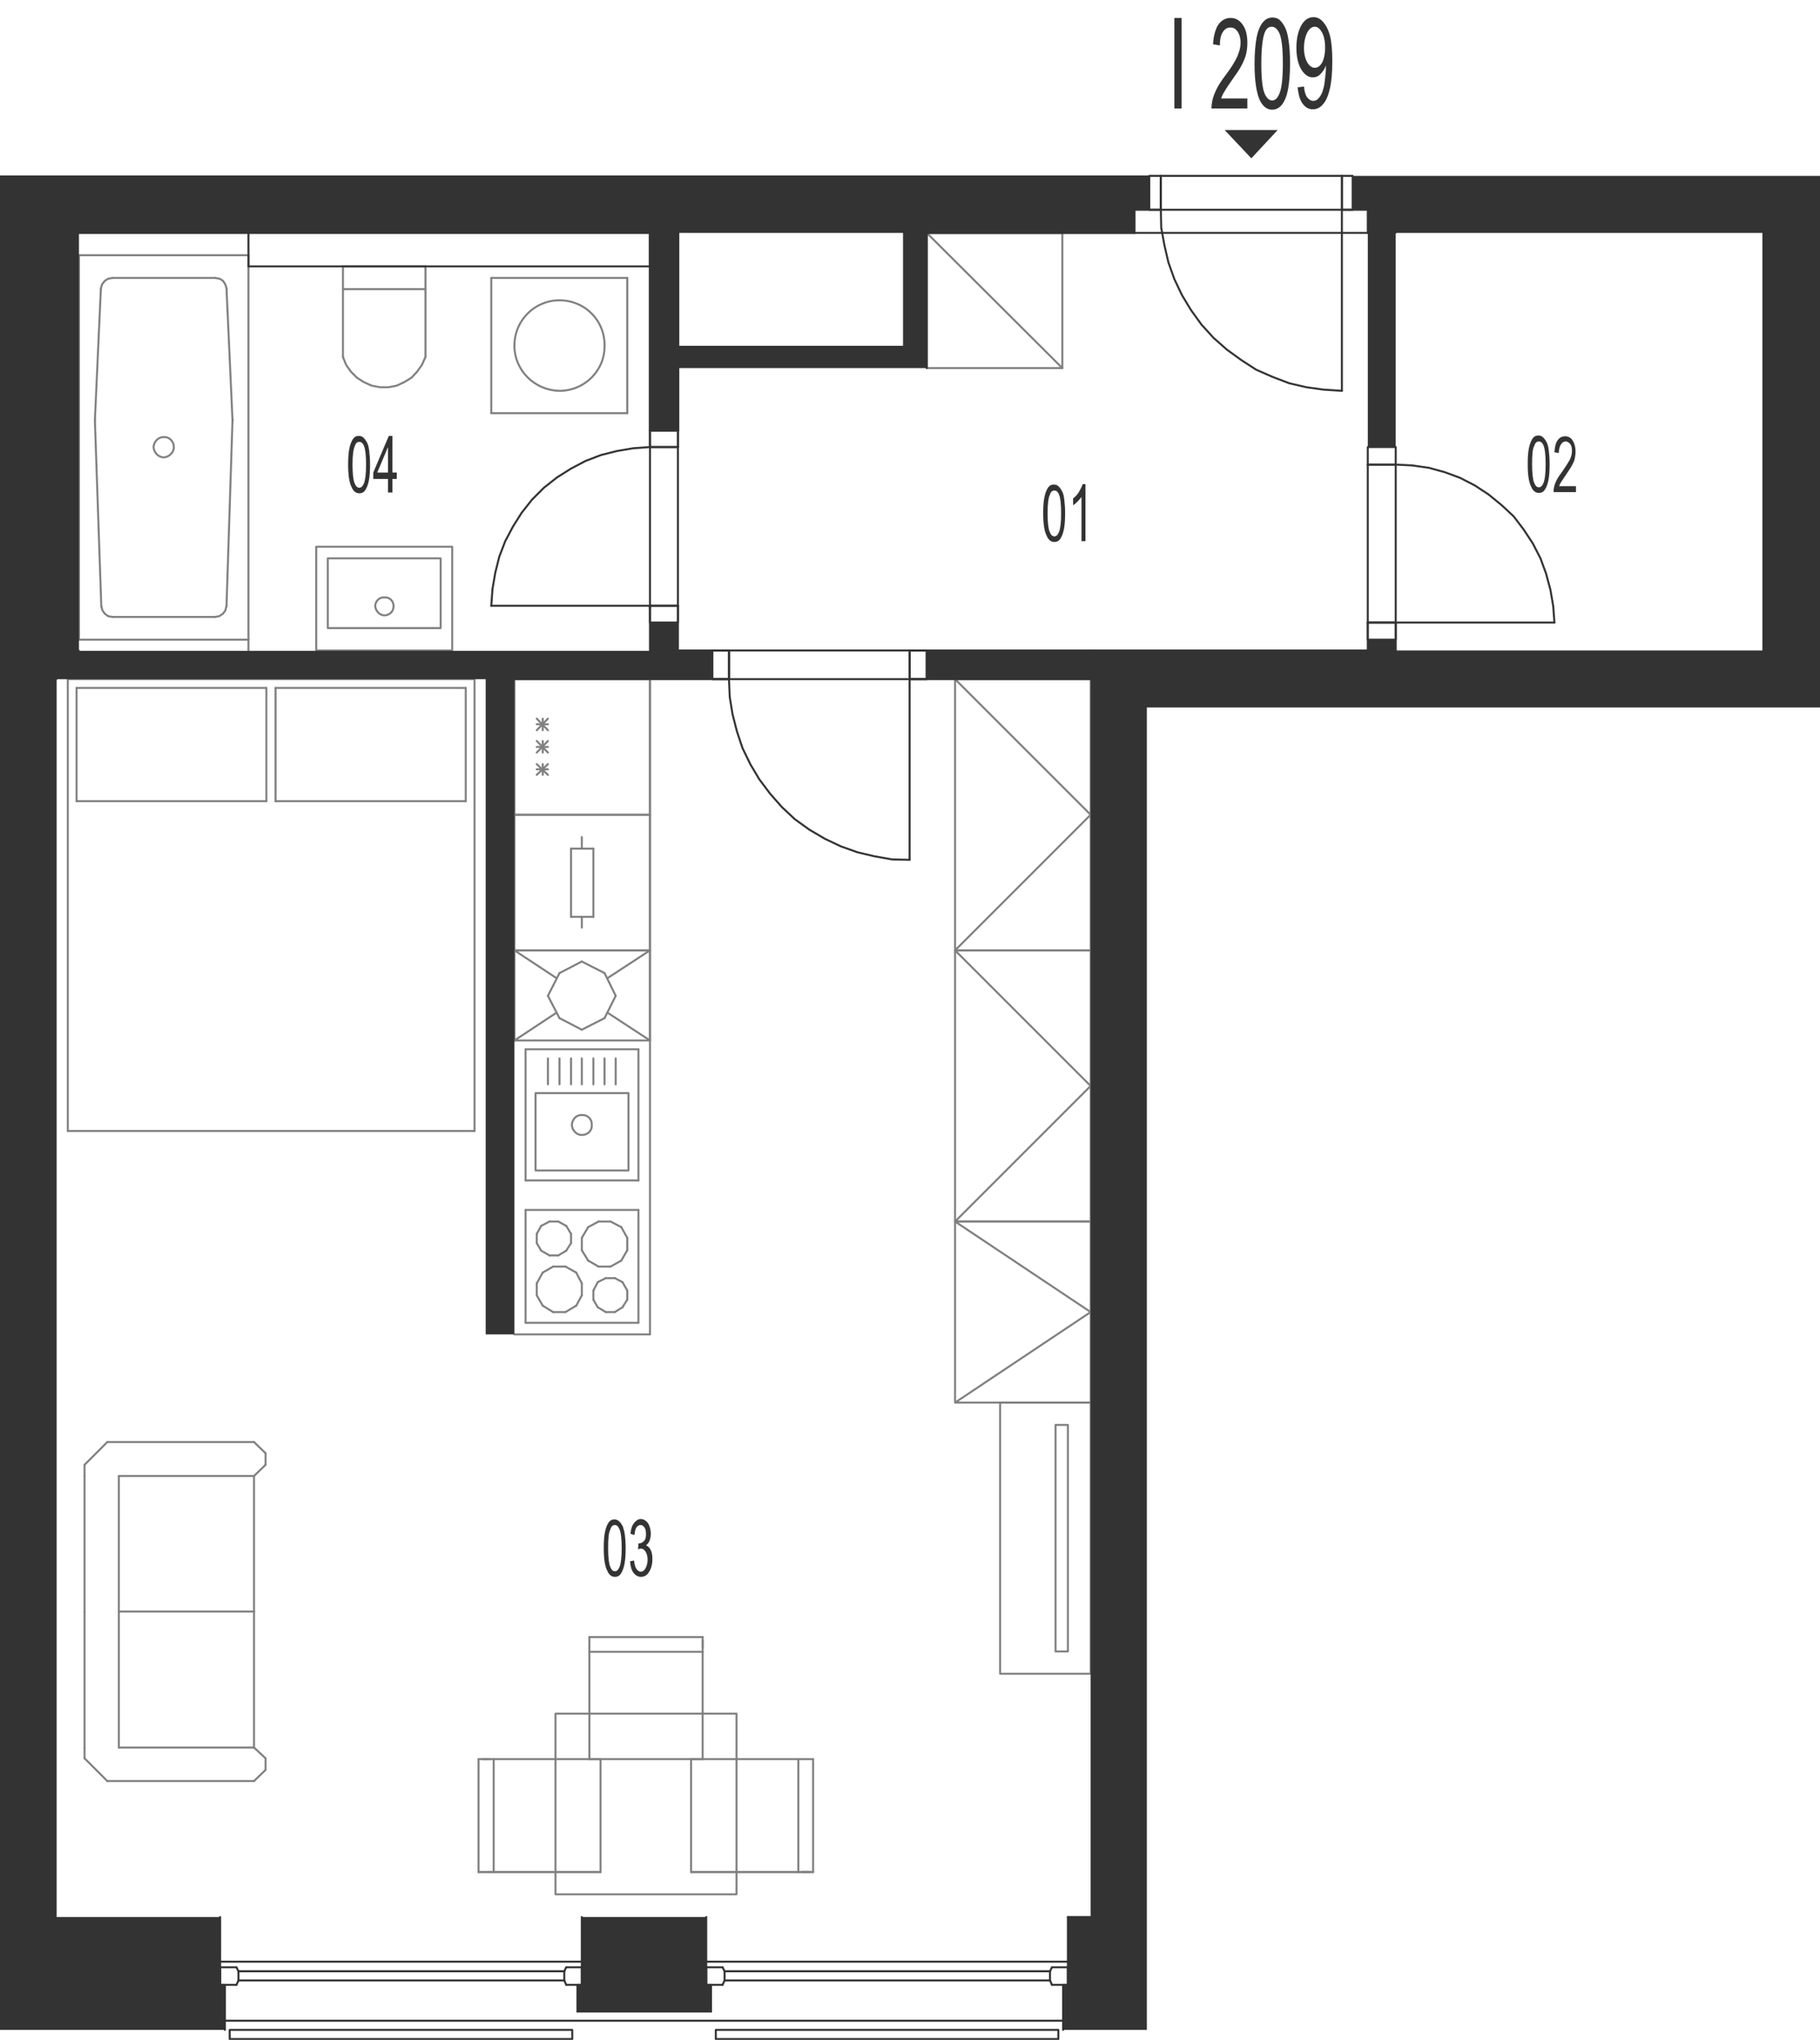 <?xml version="1.0" encoding="utf-8"?>
<!-- Generator: Adobe Illustrator 28.2.0, SVG Export Plug-In . SVG Version: 6.00 Build 0)  -->
<svg version="1.1" xmlns="http://www.w3.org/2000/svg" xmlns:xlink="http://www.w3.org/1999/xlink" x="0px" y="0px"
	 viewBox="0 0 456.4 511.5" style="enable-background:new 0 0 456.4 511.5;" xml:space="preserve">
<style type="text/css">
	.st0{fill:none;stroke:#808080;stroke-width:0.5;stroke-linecap:round;stroke-linejoin:round;stroke-miterlimit:10;}
	.st1{fill:none;stroke:#333333;stroke-width:0.5;stroke-linecap:round;stroke-linejoin:round;stroke-miterlimit:10;}
	.st2{fill:#333333;}
	.st3{fill-rule:evenodd;clip-rule:evenodd;fill:#333333;}
</style>
<g id="vybaveni">
	<line class="st0" x1="122.9" y1="469.4" x2="150.6" y2="469.4"/>
	<line class="st0" x1="120" y1="469.4" x2="122.9" y2="469.4"/>
	<line class="st0" x1="173.3" y1="469.4" x2="200.2" y2="469.4"/>
	<line class="st0" x1="203.9" y1="469.4" x2="201.1" y2="469.4"/>
	<line class="st0" x1="200.2" y1="469.4" x2="202.9" y2="469.4"/>
	<line class="st0" x1="123.2" y1="69.7" x2="123.2" y2="103.6"/>
	<line class="st0" x1="157.3" y1="103.6" x2="157.3" y2="69.7"/>
	<line class="st0" x1="157.3" y1="69.7" x2="123.2" y2="69.7"/>
	<line class="st0" x1="123.2" y1="103.6" x2="157.3" y2="103.6"/>
	<path class="st0" d="M129,86.7c0,6.2,5.1,11.2,11.3,11.3c6.3,0,11.4-5.1,11.3-11.3c0.1-6.4-5-11.4-11.3-11.4
		C134.1,75.3,129,80.3,129,86.7"/>
	<line class="st0" x1="19.8" y1="163.1" x2="14.2" y2="163.1"/>
	<line class="st0" x1="163" y1="66.8" x2="163" y2="58.4"/>
	<line class="st0" x1="170" y1="86.7" x2="170" y2="92.3"/>
	<line class="st0" x1="14.2" y1="58.4" x2="170" y2="58.4"/>
	<line class="st0" x1="14.2" y1="170.3" x2="14.2" y2="58.4"/>
	<line class="st0" x1="62.3" y1="160.4" x2="62.3" y2="163.1"/>
	<line class="st0" x1="106.7" y1="66.8" x2="86" y2="66.8"/>
	<line class="st0" x1="86" y1="66.8" x2="86" y2="89.5"/>
	<polyline class="st0" points="86,89.5 86.8,91.5 88,93.2 89.5,94.7 91.2,95.8 93.2,96.7 95.3,97.1 97.4,97.1 99.5,96.7 101.4,95.8 
		103.2,94.7 104.6,93.2 105.8,91.5 106.7,89.5 	"/>
	<line class="st0" x1="106.7" y1="89.5" x2="106.7" y2="66.8"/>
	<line class="st0" x1="86" y1="72.5" x2="106.7" y2="72.5"/>
	<line class="st0" x1="350" y1="58.4" x2="343" y2="58.4"/>
	<line class="st0" x1="273.5" y1="170.3" x2="273.5" y2="163.1"/>
	<line class="st0" x1="343" y1="163.1" x2="350" y2="163.1"/>
	<line class="st0" x1="119" y1="283.6" x2="17" y2="283.6"/>
	<line class="st0" x1="17" y1="170.3" x2="119" y2="170.3"/>
	<line class="st0" x1="19.2" y1="172.5" x2="66.8" y2="172.5"/>
	<line class="st0" x1="19.2" y1="200.9" x2="66.8" y2="200.9"/>
	<line class="st0" x1="17" y1="283.6" x2="17" y2="170.3"/>
	<line class="st0" x1="19.2" y1="200.9" x2="19.2" y2="172.5"/>
	<line class="st0" x1="119" y1="170.3" x2="119" y2="283.6"/>
	<line class="st0" x1="66.8" y1="172.5" x2="66.8" y2="200.9"/>
	<line class="st0" x1="69.1" y1="172.5" x2="69.1" y2="200.9"/>
	<line class="st0" x1="69.1" y1="200.9" x2="116.8" y2="200.9"/>
	<line class="st0" x1="69.1" y1="172.5" x2="116.8" y2="172.5"/>
	<line class="st0" x1="116.8" y1="200.9" x2="116.8" y2="172.5"/>
	<line class="st0" x1="163" y1="170.3" x2="163" y2="204.3"/>
	<line class="st0" x1="129" y1="204.3" x2="129" y2="170.3"/>
	<line class="st0" x1="137.4" y1="191.6" x2="134.6" y2="194.3"/>
	<line class="st0" x1="137.4" y1="194.3" x2="134.6" y2="191.6"/>
	<line class="st0" x1="136.1" y1="194.3" x2="136.1" y2="191.6"/>
	<line class="st0" x1="163" y1="204.3" x2="129" y2="204.3"/>
	<line class="st0" x1="137.4" y1="192.9" x2="134.6" y2="192.9"/>
	<line class="st0" x1="129" y1="170.3" x2="163" y2="170.3"/>
	<line class="st0" x1="137.4" y1="180.2" x2="134.6" y2="183.1"/>
	<line class="st0" x1="137.4" y1="183.1" x2="134.6" y2="180.2"/>
	<line class="st0" x1="136.1" y1="183.1" x2="136.1" y2="180.2"/>
	<line class="st0" x1="137.4" y1="185.8" x2="134.6" y2="188.7"/>
	<line class="st0" x1="137.4" y1="188.7" x2="134.6" y2="185.8"/>
	<line class="st0" x1="136.1" y1="188.7" x2="136.1" y2="185.8"/>
	<line class="st0" x1="137.4" y1="187.3" x2="134.6" y2="187.3"/>
	<line class="st0" x1="137.4" y1="181.6" x2="134.6" y2="181.6"/>
	<line class="st0" x1="163" y1="204.3" x2="163" y2="238.3"/>
	<line class="st0" x1="129" y1="238.3" x2="129" y2="204.3"/>
	<line class="st0" x1="145.9" y1="232.6" x2="145.9" y2="229.9"/>
	<line class="st0" x1="163" y1="238.3" x2="129" y2="238.3"/>
	<line class="st0" x1="129" y1="204.3" x2="163" y2="204.3"/>
	<line class="st0" x1="148.8" y1="212.8" x2="143.2" y2="212.8"/>
	<line class="st0" x1="143.2" y1="229.9" x2="148.8" y2="229.9"/>
	<line class="st0" x1="143.2" y1="212.8" x2="143.2" y2="229.9"/>
	<line class="st0" x1="145.9" y1="209.9" x2="145.9" y2="212.8"/>
	<line class="st0" x1="148.8" y1="229.9" x2="148.8" y2="212.8"/>
	<line class="st0" x1="160.1" y1="296" x2="131.8" y2="296"/>
	<line class="st0" x1="131.8" y1="296" x2="131.8" y2="263.1"/>
	<line class="st0" x1="131.8" y1="263.1" x2="160.1" y2="263.1"/>
	<line class="st0" x1="160.1" y1="263.1" x2="160.1" y2="296"/>
	<path class="st0" d="M143.4,282.1c0.1,1.4,1.2,2.5,2.5,2.5c1.5,0,2.6-1.1,2.5-2.5c0.1-1.4-1-2.6-2.5-2.5
		C144.6,279.5,143.5,280.6,143.4,282.1"/>
	<polyline class="st0" points="134.3,293.5 134.3,274.1 157.6,274.1 157.6,293.5 134.3,293.5 	"/>
	<line class="st0" x1="143.2" y1="271.9" x2="143.2" y2="265.4"/>
	<line class="st0" x1="145.9" y1="271.9" x2="145.9" y2="265.4"/>
	<line class="st0" x1="140.3" y1="271.9" x2="140.3" y2="265.4"/>
	<line class="st0" x1="137.4" y1="271.9" x2="137.4" y2="265.4"/>
	<line class="st0" x1="148.8" y1="271.9" x2="148.8" y2="265.4"/>
	<line class="st0" x1="151.6" y1="271.9" x2="151.6" y2="265.4"/>
	<line class="st0" x1="154.4" y1="271.9" x2="154.4" y2="265.4"/>
	<line class="st0" x1="140.3" y1="255.3" x2="145.9" y2="258.2"/>
	<line class="st0" x1="137.4" y1="249.7" x2="140.3" y2="255.3"/>
	<line class="st0" x1="140.3" y1="244" x2="137.4" y2="249.7"/>
	<line class="st0" x1="145.9" y1="241.1" x2="140.3" y2="244"/>
	<line class="st0" x1="151.6" y1="244" x2="145.9" y2="241.1"/>
	<line class="st0" x1="154.4" y1="249.7" x2="151.6" y2="244"/>
	<line class="st0" x1="151.6" y1="255.3" x2="154.4" y2="249.7"/>
	<line class="st0" x1="145.9" y1="258.2" x2="151.6" y2="255.3"/>
	<line class="st0" x1="139.6" y1="253.9" x2="129" y2="260.9"/>
	<line class="st0" x1="129" y1="238.3" x2="139.6" y2="245.3"/>
	<line class="st0" x1="163" y1="238.3" x2="152.3" y2="245.3"/>
	<line class="st0" x1="163" y1="260.9" x2="152.3" y2="253.9"/>
	<line class="st0" x1="129" y1="238.3" x2="163" y2="238.3"/>
	<line class="st0" x1="163" y1="260.9" x2="163" y2="238.3"/>
	<line class="st0" x1="129" y1="238.3" x2="129" y2="260.9"/>
	<line class="st0" x1="163" y1="260.9" x2="129" y2="260.9"/>
	<line class="st0" x1="163" y1="170.3" x2="163" y2="334.6"/>
	<line class="st0" x1="163" y1="334.6" x2="129" y2="334.6"/>
	<line class="st0" x1="155.8" y1="316.1" x2="153.1" y2="317.6"/>
	<line class="st0" x1="150.1" y1="317.6" x2="147.5" y2="316.1"/>
	<line class="st0" x1="160.1" y1="303.4" x2="160.1" y2="331.7"/>
	<line class="st0" x1="131.8" y1="331.7" x2="131.8" y2="303.4"/>
	<line class="st0" x1="151.9" y1="329" x2="154.2" y2="329"/>
	<line class="st0" x1="154.2" y1="320.5" x2="151.9" y2="320.5"/>
	<line class="st0" x1="153.1" y1="317.6" x2="150.1" y2="317.6"/>
	<line class="st0" x1="131.8" y1="331.7" x2="160.1" y2="331.7"/>
	<line class="st0" x1="148.8" y1="325.9" x2="149.9" y2="327.8"/>
	<line class="st0" x1="144.5" y1="327.4" x2="145.9" y2="324.8"/>
	<line class="st0" x1="134.6" y1="324.8" x2="136.1" y2="327.4"/>
	<line class="st0" x1="141.8" y1="329" x2="144.5" y2="327.4"/>
	<line class="st0" x1="136.1" y1="327.4" x2="138.7" y2="329"/>
	<line class="st0" x1="138.7" y1="329" x2="141.8" y2="329"/>
	<line class="st0" x1="149.9" y1="327.8" x2="151.9" y2="329"/>
	<line class="st0" x1="136.1" y1="319.1" x2="134.6" y2="321.8"/>
	<line class="st0" x1="134.6" y1="321.8" x2="134.6" y2="324.8"/>
	<line class="st0" x1="149.9" y1="321.5" x2="148.8" y2="323.6"/>
	<line class="st0" x1="145.9" y1="324.8" x2="145.9" y2="321.8"/>
	<line class="st0" x1="148.8" y1="323.6" x2="148.8" y2="325.9"/>
	<line class="st0" x1="144.5" y1="319.1" x2="141.8" y2="317.6"/>
	<line class="st0" x1="141.8" y1="317.6" x2="138.7" y2="317.6"/>
	<line class="st0" x1="138.7" y1="317.6" x2="136.1" y2="319.1"/>
	<line class="st0" x1="145.9" y1="321.8" x2="144.5" y2="319.1"/>
	<line class="st0" x1="151.9" y1="320.5" x2="149.9" y2="321.5"/>
	<line class="st0" x1="156.1" y1="327.8" x2="157.3" y2="325.9"/>
	<line class="st0" x1="154.2" y1="329" x2="156.1" y2="327.8"/>
	<line class="st0" x1="157.3" y1="323.6" x2="156.1" y2="321.5"/>
	<line class="st0" x1="157.3" y1="325.9" x2="157.3" y2="323.6"/>
	<line class="st0" x1="156.1" y1="321.5" x2="154.2" y2="320.5"/>
	<line class="st0" x1="150.1" y1="306.3" x2="153.1" y2="306.3"/>
	<line class="st0" x1="131.8" y1="303.4" x2="160.1" y2="303.4"/>
	<line class="st0" x1="147.5" y1="307.7" x2="145.9" y2="310.4"/>
	<line class="st0" x1="135.7" y1="307.4" x2="134.6" y2="309.4"/>
	<line class="st0" x1="143.2" y1="309.4" x2="142" y2="307.4"/>
	<line class="st0" x1="134.6" y1="311.7" x2="135.7" y2="313.6"/>
	<line class="st0" x1="134.6" y1="311.7" x2="134.6" y2="309.4"/>
	<line class="st0" x1="145.9" y1="313.5" x2="145.9" y2="310.4"/>
	<line class="st0" x1="142" y1="313.6" x2="143.2" y2="311.7"/>
	<line class="st0" x1="140" y1="314.8" x2="137.8" y2="314.8"/>
	<line class="st0" x1="137.8" y1="314.8" x2="135.7" y2="313.6"/>
	<line class="st0" x1="142" y1="313.6" x2="140" y2="314.8"/>
	<line class="st0" x1="145.9" y1="313.5" x2="147.5" y2="316.1"/>
	<line class="st0" x1="143.2" y1="309.4" x2="143.2" y2="311.7"/>
	<line class="st0" x1="137.8" y1="306.3" x2="140" y2="306.3"/>
	<line class="st0" x1="135.7" y1="307.4" x2="137.8" y2="306.3"/>
	<line class="st0" x1="140" y1="306.3" x2="142" y2="307.4"/>
	<line class="st0" x1="147.5" y1="307.7" x2="150.1" y2="306.3"/>
	<line class="st0" x1="157.3" y1="310.4" x2="155.8" y2="307.7"/>
	<line class="st0" x1="157.3" y1="310.4" x2="157.3" y2="313.5"/>
	<line class="st0" x1="155.8" y1="316.1" x2="157.3" y2="313.5"/>
	<line class="st0" x1="153.1" y1="306.3" x2="155.8" y2="307.7"/>
	<polyline class="st0" points="273.5,419.7 250.8,419.7 250.8,351.7 273.5,351.7 273.5,419.7 	"/>
	<polyline class="st0" points="267.8,414.1 264.7,414.1 264.7,357.3 267.8,357.3 267.8,414.1 	"/>
	<line class="st0" x1="150.6" y1="441.1" x2="123.8" y2="441.1"/>
	<line class="st0" x1="122.9" y1="469.4" x2="150.6" y2="469.4"/>
	<line class="st0" x1="123.8" y1="441.1" x2="123.8" y2="469.4"/>
	<line class="st0" x1="120" y1="469.4" x2="120" y2="441.1"/>
	<line class="st0" x1="120" y1="469.4" x2="122.9" y2="469.4"/>
	<line class="st0" x1="123.8" y1="441.1" x2="121" y2="441.1"/>
	<line class="st0" x1="120" y1="441.1" x2="122.9" y2="441.1"/>
	<line class="st0" x1="150.6" y1="441.1" x2="150.6" y2="469.4"/>
	<line class="st0" x1="173.3" y1="469.4" x2="200.2" y2="469.4"/>
	<line class="st0" x1="201.1" y1="441.1" x2="173.3" y2="441.1"/>
	<line class="st0" x1="173.3" y1="469.4" x2="173.3" y2="441.1"/>
	<line class="st0" x1="200.2" y1="469.4" x2="200.2" y2="441.1"/>
	<line class="st0" x1="203.9" y1="441.1" x2="203.9" y2="469.4"/>
	<line class="st0" x1="203.9" y1="469.4" x2="201.1" y2="469.4"/>
	<line class="st0" x1="200.2" y1="469.4" x2="202.9" y2="469.4"/>
	<line class="st0" x1="203.9" y1="441.1" x2="201.1" y2="441.1"/>
	<polyline class="st0" points="139.3,475 139.3,429.7 184.7,429.7 184.7,475 139.3,475 	"/>
	<polyline class="st0" points="239.5,306.3 239.5,351.7 273.5,351.7 273.5,306.3 239.5,306.3 273.5,329 239.5,351.7 	"/>
	<polyline class="st0" points="239.5,170.3 239.5,238.3 273.5,238.3 273.5,170.3 239.5,170.3 273.5,204.3 239.5,238.3 	"/>
	<polyline class="st0" points="239.5,238.3 239.5,306.3 273.5,306.3 273.5,238.3 239.5,238.3 273.5,272.3 239.5,306.3 	"/>
	<line class="st0" x1="63.7" y1="438.2" x2="63.7" y2="404.1"/>
	<line class="st0" x1="21.2" y1="438.2" x2="21.2" y2="404.1"/>
	<line class="st0" x1="29.8" y1="438.2" x2="29.8" y2="404.1"/>
	<line class="st0" x1="21.2" y1="440.9" x2="26.9" y2="446.6"/>
	<line class="st0" x1="63.7" y1="438.2" x2="29.8" y2="438.2"/>
	<line class="st0" x1="26.9" y1="446.6" x2="63.7" y2="446.6"/>
	<line class="st0" x1="63.7" y1="446.6" x2="66.6" y2="443.8"/>
	<line class="st0" x1="66.6" y1="440.9" x2="63.7" y2="438.2"/>
	<line class="st0" x1="66.6" y1="440.9" x2="66.6" y2="443.8"/>
	<line class="st0" x1="21.2" y1="438.2" x2="21.2" y2="440.9"/>
	<line class="st0" x1="29.8" y1="404.1" x2="63.7" y2="404.1"/>
	<line class="st0" x1="63.7" y1="370.1" x2="63.7" y2="404.1"/>
	<line class="st0" x1="21.2" y1="370.1" x2="21.2" y2="404.1"/>
	<line class="st0" x1="29.8" y1="370.1" x2="29.8" y2="404.1"/>
	<line class="st0" x1="21.2" y1="367.3" x2="26.9" y2="361.6"/>
	<line class="st0" x1="63.7" y1="370.1" x2="29.8" y2="370.1"/>
	<line class="st0" x1="26.9" y1="361.6" x2="63.7" y2="361.6"/>
	<line class="st0" x1="63.7" y1="361.6" x2="66.6" y2="364.4"/>
	<line class="st0" x1="66.6" y1="367.3" x2="63.7" y2="370.1"/>
	<line class="st0" x1="66.6" y1="367.3" x2="66.6" y2="364.4"/>
	<line class="st0" x1="21.2" y1="370.1" x2="21.2" y2="367.3"/>
	<line class="st0" x1="176.2" y1="441.1" x2="176.2" y2="414.2"/>
	<line class="st0" x1="147.8" y1="413.2" x2="147.8" y2="441.1"/>
	<line class="st0" x1="176.2" y1="414.2" x2="147.8" y2="414.2"/>
	<line class="st0" x1="147.8" y1="410.5" x2="176.2" y2="410.5"/>
	<line class="st0" x1="147.8" y1="410.5" x2="147.8" y2="413.2"/>
	<line class="st0" x1="176.2" y1="414.2" x2="176.2" y2="411.4"/>
	<line class="st0" x1="176.2" y1="410.5" x2="176.2" y2="413.2"/>
	<line class="st0" x1="176.2" y1="441.1" x2="147.8" y2="441.1"/>
	<line class="st0" x1="232.4" y1="58.4" x2="226.7" y2="58.4"/>
	<line class="st0" x1="170" y1="86.7" x2="170" y2="92.3"/>
	<polyline class="st0" points="232.4,92.3 266.4,92.3 266.4,58.4 232.4,58.4 232.4,92.3 	"/>
	<line class="st0" x1="232.4" y1="58.4" x2="266.4" y2="92.3"/>
	<line class="st0" x1="56.8" y1="72.3" x2="58.3" y2="105.3"/>
	<line class="st0" x1="23.8" y1="105.3" x2="25.3" y2="72.3"/>
	<line class="st0" x1="58.3" y1="105.5" x2="58.3" y2="105.3"/>
	<line class="st0" x1="23.8" y1="105.3" x2="23.8" y2="105.5"/>
	<line class="st0" x1="19.8" y1="64" x2="62.3" y2="64"/>
	<line class="st0" x1="28.2" y1="69.7" x2="54" y2="69.7"/>
	<polyline class="st0" points="56.8,72.3 56.5,71.3 55.9,70.4 55.1,69.9 54,69.7 	"/>
	<polyline class="st0" points="28.2,69.7 27.1,69.9 26.3,70.4 25.6,71.3 25.3,72.3 	"/>
	<line class="st0" x1="62.3" y1="64" x2="62.3" y2="160.4"/>
	<line class="st0" x1="19.8" y1="160.4" x2="19.8" y2="64"/>
	<line class="st0" x1="58.3" y1="105.5" x2="56.8" y2="152"/>
	<line class="st0" x1="25.4" y1="152" x2="23.8" y2="105.5"/>
	<path class="st0" d="M38.5,112.1c0.1,1.4,1.2,2.5,2.5,2.6c1.5-0.1,2.6-1.3,2.6-2.6c0-1.4-1.1-2.6-2.6-2.5
		C39.7,109.6,38.6,110.7,38.5,112.1"/>
	<line class="st0" x1="53.9" y1="154.7" x2="28.2" y2="154.7"/>
	<line class="st0" x1="62.3" y1="160.4" x2="19.8" y2="160.4"/>
	<polyline class="st0" points="53.9,154.7 55,154.5 55.9,153.9 56.5,153.1 56.8,152 	"/>
	<polyline class="st0" points="25.4,152 25.7,153.1 26.3,153.9 27.1,154.5 28.2,154.7 	"/>
	<polyline class="st0" points="113.4,137.1 79.3,137.1 79.3,163.1 113.4,163.1 113.4,137.1 	"/>
	<polyline class="st0" points="110.5,140 82.2,140 82.2,157.5 110.5,157.5 110.5,140 	"/>
	<path class="st0" d="M94.1,152c0.1,1.2,1.1,2.3,2.3,2.3c1.3,0,2.3-1,2.3-2.3c0-1.3-1-2.3-2.3-2.2C95.2,149.7,94.1,150.7,94.1,152"
		/>
</g>
<g id="vykres">
	<line class="st1" x1="55.2" y1="480.7" x2="55.2" y2="497.7"/>
	<line class="st1" x1="145.9" y1="480.7" x2="145.9" y2="497.7"/>
	<line class="st1" x1="177.1" y1="480.7" x2="177.1" y2="497.7"/>
	<line class="st1" x1="267.8" y1="480.7" x2="267.8" y2="497.7"/>
	<line class="st1" x1="178.3" y1="504.4" x2="144.8" y2="504.4"/>
	<line class="st1" x1="55.2" y1="491.9" x2="145.9" y2="491.9"/>
	<line class="st1" x1="177.1" y1="491.9" x2="267.8" y2="491.9"/>
	<line class="st1" x1="56.4" y1="506.7" x2="266.6" y2="506.7"/>
	<line class="st1" x1="263.8" y1="497.7" x2="267.8" y2="497.7"/>
	<line class="st1" x1="267.8" y1="497.7" x2="267.8" y2="493.3"/>
	<line class="st1" x1="267.8" y1="493.3" x2="263.8" y2="493.3"/>
	<line class="st1" x1="263.8" y1="493.3" x2="263.3" y2="494.3"/>
	<line class="st1" x1="263.3" y1="494.3" x2="263.3" y2="496.6"/>
	<line class="st1" x1="263.3" y1="496.6" x2="263.8" y2="497.7"/>
	<line class="st1" x1="263.3" y1="494.3" x2="181.7" y2="494.3"/>
	<line class="st1" x1="263.3" y1="496.6" x2="181.7" y2="496.6"/>
	<line class="st1" x1="181.2" y1="497.7" x2="177.1" y2="497.7"/>
	<line class="st1" x1="177.1" y1="497.7" x2="177.1" y2="493.3"/>
	<line class="st1" x1="177.1" y1="493.3" x2="181.2" y2="493.3"/>
	<line class="st1" x1="181.2" y1="493.3" x2="181.7" y2="494.3"/>
	<line class="st1" x1="181.7" y1="494.3" x2="181.7" y2="496.6"/>
	<line class="st1" x1="181.7" y1="496.6" x2="181.2" y2="497.7"/>
	<line class="st1" x1="142" y1="497.7" x2="145.9" y2="497.7"/>
	<line class="st1" x1="145.9" y1="497.7" x2="145.9" y2="493.3"/>
	<line class="st1" x1="145.9" y1="493.3" x2="142" y2="493.3"/>
	<line class="st1" x1="142" y1="493.3" x2="141.5" y2="494.3"/>
	<line class="st1" x1="141.5" y1="494.3" x2="141.5" y2="496.6"/>
	<line class="st1" x1="141.5" y1="496.6" x2="142" y2="497.7"/>
	<line class="st1" x1="141.5" y1="494.3" x2="59.8" y2="494.3"/>
	<line class="st1" x1="141.5" y1="496.6" x2="59.8" y2="496.6"/>
	<line class="st1" x1="59.3" y1="497.7" x2="55.2" y2="497.7"/>
	<line class="st1" x1="55.2" y1="497.7" x2="55.2" y2="493.3"/>
	<line class="st1" x1="55.2" y1="493.3" x2="59.3" y2="493.3"/>
	<line class="st1" x1="59.3" y1="493.3" x2="59.8" y2="494.3"/>
	<line class="st1" x1="59.8" y1="494.3" x2="59.8" y2="496.6"/>
	<line class="st1" x1="59.8" y1="496.6" x2="59.3" y2="497.7"/>
	<polyline class="st1" points="266.6,509 266.6,497.7 267.8,497.7 	"/>
	<polyline class="st1" points="144.8,504.4 144.8,497.7 145.9,497.7 	"/>
	<polyline class="st1" points="178.3,504.4 178.3,497.7 177.1,497.7 	"/>
	<polyline class="st1" points="56.4,509 56.4,497.7 55.2,497.7 	"/>
	<polyline class="st1" points="57.6,509 143.5,509 143.5,511.3 57.6,511.3 57.6,509 	"/>
	<polyline class="st1" points="179.5,509 265.4,509 265.4,511.3 179.5,511.3 179.5,509 	"/>
	<line class="st1" x1="267.8" y1="480.7" x2="273.5" y2="480.7"/>
	<line class="st1" x1="232.4" y1="58.4" x2="284.5" y2="58.4"/>
	<line class="st1" x1="232.4" y1="58.4" x2="284.5" y2="58.4"/>
	<polyline class="st1" points="163,112.1 158.8,112.4 154.7,113.1 150.7,114.1 146.8,115.6 143.2,117.5 139.7,119.7 136.4,122.3 
		133.4,125.3 130.8,128.6 128.6,132.1 126.7,135.7 125.2,139.6 124.2,143.6 123.5,147.7 123.2,151.9 	"/>
	<line class="st1" x1="163" y1="152.6" x2="163" y2="112.1"/>
	<line class="st1" x1="170" y1="151.9" x2="170" y2="112.1"/>
	<line class="st1" x1="170" y1="112.1" x2="163" y2="112.1"/>
	<line class="st1" x1="163" y1="58.4" x2="163" y2="112.1"/>
	<line class="st1" x1="170" y1="92.3" x2="170" y2="112.1"/>
	<polyline class="st1" points="163,112.1 170,112.1 170,107.9 163,107.9 163,112.1 	"/>
	<line class="st1" x1="170" y1="151.9" x2="163" y2="151.9"/>
	<line class="st1" x1="163" y1="151.9" x2="163" y2="163.1"/>
	<line class="st1" x1="170" y1="151.9" x2="170" y2="163.1"/>
	<line class="st1" x1="163" y1="151.9" x2="123.2" y2="151.9"/>
	<polyline class="st1" points="163,151.9 170,151.9 170,156.1 163,156.1 163,151.9 	"/>
	<line class="st1" x1="170" y1="58.4" x2="170" y2="86.7"/>
	<line class="st1" x1="163" y1="58.4" x2="19.8" y2="58.4"/>
	<rect x="163" y="58.4" class="st1" width="7.1" height="49.6"/>
	<line class="st1" x1="350" y1="156.1" x2="389.8" y2="156.1"/>
	<polyline class="st1" points="389.8,156.1 389.5,152 388.8,147.9 387.7,143.8 386.3,140 384.4,136.3 382.1,132.8 379.6,129.5 
		376.6,126.7 373.3,124 369.8,121.7 366.1,119.8 362.3,118.4 358.3,117.3 354.1,116.7 350,116.5 	"/>
	<line class="st1" x1="350" y1="156.1" x2="350" y2="116.5"/>
	<line class="st1" x1="343" y1="156.1" x2="343" y2="116.5"/>
	<line class="st1" x1="350" y1="116.5" x2="343" y2="116.5"/>
	<polyline class="st1" points="343,116.5 350,116.5 350,112.1 343,112.1 343,116.5 	"/>
	<line class="st1" x1="350" y1="156.1" x2="343" y2="156.1"/>
	<line class="st1" x1="350" y1="156.1" x2="350" y2="163.1"/>
	<line class="st1" x1="343" y1="156.1" x2="343" y2="163.1"/>
	<polyline class="st1" points="343,156.1 350,156.1 350,160.4 343,160.4 343,156.1 	"/>
	<line class="st1" x1="442.2" y1="163.1" x2="442.2" y2="58.4"/>
	<line class="st1" x1="343" y1="163.1" x2="228.1" y2="163.1"/>
	<line class="st1" x1="273.5" y1="170.3" x2="228.1" y2="170.3"/>
	<polyline class="st1" points="182.8,170.3 183,174.8 183.7,179.1 184.8,183.4 186.2,187.6 188.2,191.7 190.4,195.4 193.1,199 
		196.1,202.4 199.3,205.4 202.9,208 206.8,210.3 210.8,212.2 215,213.7 219.2,214.7 223.7,215.5 228.1,215.6 	"/>
	<line class="st1" x1="182.8" y1="163.1" x2="228.1" y2="163.1"/>
	<line class="st1" x1="182.8" y1="170.3" x2="228.1" y2="170.3"/>
	<line class="st1" x1="182.8" y1="170.3" x2="182.8" y2="163.1"/>
	<polyline class="st1" points="182.8,163.1 178.6,163.1 178.6,170.3 182.8,170.3 182.8,163.1 	"/>
	<line class="st1" x1="228.1" y1="170.3" x2="228.1" y2="163.1"/>
	<line class="st1" x1="228.1" y1="170.3" x2="228.1" y2="215.6"/>
	<polyline class="st1" points="228.1,163.1 232.4,163.1 232.4,170.3 228.1,170.3 228.1,163.1 	"/>
	<line class="st1" x1="182.8" y1="170.3" x2="182.8" y2="163.1"/>
	<polyline class="st1" points="182.8,163.1 178.6,163.1 178.6,170.3 182.8,170.3 182.8,163.1 	"/>
	<line class="st1" x1="228.1" y1="170.3" x2="228.1" y2="163.1"/>
	<polyline class="st1" points="228.1,163.1 232.4,163.1 232.4,170.3 228.1,170.3 228.1,163.1 	"/>
	<line class="st1" x1="182.8" y1="163.1" x2="170" y2="163.1"/>
	<line class="st1" x1="182.8" y1="170.3" x2="129" y2="170.3"/>
	<line class="st1" x1="226.7" y1="86.7" x2="226.7" y2="58.4"/>
	<line class="st1" x1="232.4" y1="92.3" x2="232.4" y2="58.4"/>
	<line class="st1" x1="336.5" y1="52.6" x2="336.5" y2="98"/>
	<polyline class="st1" points="291.1,52.6 291.2,57.1 292,61.5 293,65.8 294.5,70 296.4,74 298.7,77.8 301.3,81.4 304.3,84.7 
		307.7,87.7 311.3,90.3 315,92.7 319.1,94.5 323.3,96.1 327.6,97.1 331.9,97.7 336.5,98 	"/>
	<line class="st1" x1="336.5" y1="52.6" x2="336.5" y2="44.1"/>
	<line class="st1" x1="291.1" y1="52.6" x2="291.1" y2="44.1"/>
	<polyline class="st1" points="336.5,44.1 339.2,44.1 339.2,52.6 336.5,52.6 336.5,44.1 	"/>
	<polyline class="st1" points="288.2,44.1 291.1,44.1 291.1,52.6 288.2,52.6 288.2,44.1 	"/>
	<line class="st1" x1="336.5" y1="44.1" x2="291.1" y2="44.1"/>
	<line class="st1" x1="336.5" y1="52.6" x2="343" y2="52.6"/>
	<line class="st1" x1="343" y1="52.6" x2="343" y2="58.4"/>
	<line class="st1" x1="284.5" y1="58.4" x2="284.5" y2="52.6"/>
	<line class="st1" x1="284.5" y1="52.6" x2="291.1" y2="52.6"/>
	<line class="st1" x1="284.5" y1="58.4" x2="343" y2="58.4"/>
	<line class="st1" x1="336.5" y1="52.6" x2="291.1" y2="52.6"/>
	<line class="st1" x1="163" y1="66.8" x2="62.3" y2="66.8"/>
	<line class="st1" x1="62.3" y1="66.8" x2="62.3" y2="58.4"/>
</g>
<g id="popisky_bytu">
	<g>
		<path class="st2" d="M261.6,128.7c0-1.7,0.1-3,0.3-4c0.2-1,0.5-1.8,0.9-2.4s0.9-0.8,1.5-0.8c0.5,0,0.9,0.2,1.2,0.5
			c0.3,0.3,0.6,0.7,0.9,1.3s0.4,1.3,0.5,2.1c0.1,0.8,0.2,1.9,0.2,3.3c0,1.7-0.1,3-0.3,4c-0.2,1-0.5,1.8-0.9,2.4s-0.9,0.8-1.5,0.8
			c-0.8,0-1.5-0.5-1.9-1.5C261.9,133.3,261.6,131.4,261.6,128.7z M262.7,128.7c0,2.3,0.2,3.9,0.5,4.6c0.3,0.8,0.7,1.2,1.2,1.2
			c0.5,0,0.9-0.4,1.2-1.2c0.3-0.8,0.5-2.3,0.5-4.6c0-2.3-0.2-3.9-0.5-4.6c-0.3-0.8-0.7-1.1-1.2-1.1c-0.5,0-0.9,0.3-1.1,1
			C262.9,124.8,262.7,126.4,262.7,128.7z"/>
		<path class="st2" d="M272.2,135.7h-1v-11.1c-0.3,0.4-0.6,0.8-1,1.2c-0.4,0.4-0.8,0.7-1.1,0.9v-1.7c0.6-0.5,1.1-1,1.5-1.7
			c0.4-0.7,0.7-1.3,0.9-1.9h0.7V135.7z"/>
	</g>
	<g>
		<path class="st2" d="M383.1,116.4c0-1.7,0.1-3,0.3-4c0.2-1,0.5-1.8,0.9-2.4s0.9-0.8,1.5-0.8c0.5,0,0.9,0.2,1.2,0.5
			c0.3,0.3,0.6,0.7,0.9,1.3s0.4,1.3,0.5,2.1c0.1,0.8,0.2,1.9,0.2,3.3c0,1.7-0.1,3-0.3,4c-0.2,1-0.5,1.8-0.9,2.4s-0.9,0.8-1.5,0.8
			c-0.8,0-1.5-0.5-1.9-1.5C383.4,121,383.1,119.1,383.1,116.4z M384.2,116.4c0,2.3,0.2,3.9,0.5,4.6c0.3,0.8,0.7,1.2,1.2,1.2
			c0.5,0,0.9-0.4,1.2-1.2c0.3-0.8,0.5-2.3,0.5-4.6c0-2.3-0.2-3.9-0.5-4.6c-0.3-0.8-0.7-1.1-1.2-1.1c-0.5,0-0.9,0.3-1.1,1
			C384.3,112.5,384.2,114.1,384.2,116.4z"/>
		<path class="st2" d="M395.2,121.7v1.7h-5.6c0-0.4,0-0.8,0.1-1.2c0.1-0.6,0.4-1.3,0.7-1.9c0.3-0.6,0.8-1.3,1.4-2.1
			c0.9-1.3,1.5-2.3,1.9-3c0.3-0.7,0.5-1.4,0.5-2.1c0-0.7-0.1-1.3-0.4-1.7s-0.7-0.7-1.2-0.7c-0.5,0-0.9,0.3-1.2,0.8
			c-0.3,0.5-0.5,1.2-0.5,2.1l-1.1-0.2c0.1-1.3,0.3-2.3,0.8-3c0.5-0.7,1.1-1,1.9-1c0.8,0,1.5,0.4,1.9,1.1c0.5,0.8,0.7,1.7,0.7,2.8
			c0,0.6-0.1,1.1-0.2,1.7s-0.4,1.1-0.7,1.7c-0.3,0.6-0.9,1.4-1.6,2.5c-0.6,0.9-1,1.5-1.2,1.8s-0.3,0.6-0.4,0.9H395.2z"/>
	</g>
	<g>
		<path class="st2" d="M151.4,388.2c0-1.7,0.1-3,0.3-4c0.2-1,0.5-1.8,0.9-2.4s0.9-0.8,1.5-0.8c0.5,0,0.9,0.2,1.2,0.5
			c0.3,0.3,0.6,0.7,0.9,1.3c0.2,0.6,0.4,1.3,0.5,2.1c0.1,0.8,0.2,1.9,0.2,3.3c0,1.7-0.1,3-0.3,4c-0.2,1-0.5,1.8-0.9,2.4
			c-0.4,0.6-0.9,0.8-1.5,0.8c-0.8,0-1.5-0.5-1.9-1.5C151.7,392.8,151.4,390.9,151.4,388.2z M152.5,388.2c0,2.3,0.2,3.9,0.5,4.6
			c0.3,0.8,0.7,1.2,1.2,1.2c0.5,0,0.9-0.4,1.2-1.2c0.3-0.8,0.5-2.3,0.5-4.6c0-2.3-0.2-3.9-0.5-4.6c-0.3-0.8-0.7-1.2-1.2-1.2
			c-0.5,0-0.9,0.3-1.1,1C152.6,384.3,152.5,385.9,152.5,388.2z"/>
		<path class="st2" d="M158,391.5l1-0.2c0.1,1,0.3,1.7,0.6,2.1s0.6,0.7,1.1,0.7c0.5,0,0.9-0.3,1.2-0.9c0.3-0.6,0.5-1.3,0.5-2.1
			c0-0.8-0.2-1.5-0.5-2s-0.7-0.8-1.2-0.8c-0.2,0-0.4,0.1-0.7,0.2l0.1-1.5c0.1,0,0.1,0,0.2,0c0.4,0,0.8-0.2,1.2-0.6s0.5-1,0.5-1.8
			c0-0.6-0.1-1.2-0.4-1.6c-0.3-0.4-0.6-0.6-1-0.6c-0.4,0-0.7,0.2-1,0.6c-0.3,0.4-0.4,1.1-0.5,1.9l-1-0.3c0.1-1.2,0.4-2.1,0.9-2.7
			c0.5-0.6,1-1,1.7-1c0.5,0,0.9,0.2,1.3,0.5c0.4,0.3,0.7,0.8,0.9,1.4c0.2,0.6,0.3,1.2,0.3,1.8c0,0.6-0.1,1.2-0.3,1.7
			c-0.2,0.5-0.5,0.9-0.9,1.2c0.5,0.2,0.9,0.6,1.2,1.2c0.3,0.6,0.4,1.4,0.4,2.3c0,1.2-0.3,2.3-0.8,3.1c-0.5,0.9-1.2,1.3-2.1,1.3
			c-0.7,0-1.4-0.4-1.9-1.1C158.3,393.6,158.1,392.7,158,391.5z"/>
	</g>
	<g>
		<path class="st2" d="M87.3,116.5c0-1.7,0.1-3,0.3-4c0.2-1,0.5-1.8,0.9-2.4s0.9-0.8,1.5-0.8c0.5,0,0.9,0.2,1.2,0.5
			c0.3,0.3,0.6,0.7,0.9,1.3s0.4,1.3,0.5,2.1c0.1,0.8,0.2,1.9,0.2,3.3c0,1.7-0.1,3-0.3,4c-0.2,1-0.5,1.8-0.9,2.4s-0.9,0.8-1.5,0.8
			c-0.8,0-1.5-0.5-1.9-1.5C87.6,121.1,87.3,119.2,87.3,116.5z M88.4,116.5c0,2.3,0.2,3.9,0.5,4.6c0.3,0.8,0.7,1.2,1.2,1.2
			c0.5,0,0.9-0.4,1.2-1.2c0.3-0.8,0.5-2.3,0.5-4.6c0-2.3-0.2-3.9-0.5-4.6c-0.3-0.8-0.7-1.1-1.2-1.1c-0.5,0-0.9,0.3-1.1,1
			C88.6,112.6,88.4,114.2,88.4,116.5z"/>
		<path class="st2" d="M97.3,123.5v-3.4h-3.7v-1.6l3.9-9.2h0.9v9.2h1.1v1.6h-1.1v3.4H97.3z M97.3,118.5v-6.4l-2.7,6.4H97.3z"/>
	</g>
	<g>
		<path class="st2" d="M294.5,27.2V4.5h1.8v22.7H294.5z"/>
		<path class="st2" d="M312.8,24.5v2.7h-9c0-0.7,0.1-1.3,0.2-1.9c0.2-1,0.6-2,1.1-3c0.5-1,1.2-2.1,2.2-3.4c1.5-2,2.5-3.6,3-4.8
			c0.5-1.2,0.8-2.3,0.8-3.3c0-1.1-0.2-2-0.7-2.8c-0.5-0.8-1.1-1.1-1.9-1.1c-0.8,0-1.4,0.4-1.9,1.2c-0.5,0.8-0.7,1.9-0.7,3.3
			l-1.7-0.3c0.1-2.1,0.6-3.8,1.3-4.9c0.8-1.1,1.8-1.7,3.1-1.7c1.3,0,2.3,0.6,3.1,1.8c0.8,1.2,1.1,2.7,1.1,4.5c0,0.9-0.1,1.8-0.3,2.7
			c-0.2,0.9-0.6,1.8-1.1,2.8c-0.5,1-1.4,2.3-2.6,4c-1,1.4-1.6,2.4-1.9,2.9s-0.5,1-0.7,1.5H312.8z"/>
		<path class="st2" d="M314.6,16c0-2.7,0.2-4.8,0.5-6.5c0.3-1.6,0.8-2.9,1.5-3.8c0.7-0.9,1.5-1.3,2.5-1.3c0.7,0,1.4,0.2,1.9,0.7
			s1,1.2,1.4,2.1c0.4,0.9,0.6,2,0.8,3.4c0.2,1.3,0.3,3.1,0.3,5.4c0,2.7-0.2,4.8-0.5,6.4c-0.3,1.6-0.8,2.9-1.5,3.8
			c-0.7,0.9-1.5,1.3-2.5,1.3c-1.3,0-2.3-0.8-3.1-2.4C315.1,23.3,314.6,20.3,314.6,16z M316.3,16c0,3.7,0.3,6.2,0.8,7.4
			c0.5,1.2,1.2,1.8,1.9,1.8c0.8,0,1.4-0.6,1.9-1.9c0.5-1.2,0.8-3.7,0.8-7.4c0-3.7-0.3-6.2-0.8-7.4c-0.5-1.2-1.2-1.8-2-1.8
			c-0.8,0-1.4,0.5-1.8,1.6C316.6,9.7,316.3,12.3,316.3,16z"/>
		<path class="st2" d="M325.4,21.9l1.6-0.2c0.1,1.3,0.4,2.2,0.8,2.7s0.9,0.9,1.5,0.9c0.5,0,1-0.2,1.3-0.6c0.4-0.4,0.7-0.9,1-1.6
			c0.2-0.7,0.5-1.5,0.6-2.7s0.3-2.2,0.3-3.4c0-0.1,0-0.3,0-0.6c-0.3,0.9-0.8,1.6-1.4,2.2c-0.6,0.6-1.2,0.8-1.9,0.8
			c-1.1,0-2.1-0.7-2.9-2c-0.8-1.4-1.2-3.2-1.2-5.4c0-2.3,0.4-4.1,1.2-5.6c0.8-1.4,1.8-2.1,3.1-2.1c0.9,0,1.7,0.4,2.4,1.2
			c0.7,0.8,1.3,1.9,1.7,3.4s0.6,3.6,0.6,6.4c0,2.9-0.2,5.2-0.6,6.9c-0.4,1.7-0.9,3-1.7,3.9c-0.7,0.9-1.6,1.3-2.6,1.3
			c-1.1,0-1.9-0.5-2.6-1.5C326,25.1,325.6,23.7,325.4,21.9z M332.3,11.9c0-1.6-0.3-2.9-0.8-3.8s-1.1-1.4-1.8-1.4
			c-0.7,0-1.4,0.5-1.9,1.5s-0.8,2.3-0.8,3.9c0,1.4,0.3,2.6,0.8,3.5c0.5,0.9,1.2,1.4,1.9,1.4c0.8,0,1.4-0.5,1.9-1.4
			C332,14.8,332.3,13.5,332.3,11.9z"/>
	</g>
</g>
<g id="vyplne">
	<g>
		<polygon class="st3" points="177.1,480.7 145.9,480.7 145.9,497.7 144.8,497.7 144.8,504.4 178.3,504.4 178.3,497.7 177.1,497.7 
					"/>
		<polygon class="st3" points="339.2,44.1 339.2,52.6 343,52.6 343,58.4 343,112.1 350,112.1 350,58.4 442.2,58.4 442.2,163.1 
			350,163.1 350,160.4 343,160.4 343,163.1 273.5,163.1 232.4,163.1 232.4,170.3 273.5,170.3 273.5,480.7 267.8,480.7 267.8,497.7 
			266.6,497.7 266.6,509 287.6,509 287.6,497.7 287.6,497.7 287.6,480.7 287.6,480.7 287.6,177.4 442.2,177.4 442.2,177.4 
			450.6,177.4 450.6,177.4 456.4,177.4 456.4,58.4 456.4,58.4 456.4,52.6 456.4,52.6 456.4,44.1 		"/>
		<path class="st3" d="M170,156.1H163v7.1H19.8V66.8v-8.4H163v49.6h7.1V92.3h62.4v-34h52.1v-5.8h3.7v-8.5H0v436.6v17l0,0V509h56.4
			v-11.3h-1.2v-17h-41V170.3h107.6v164.3h7.2V170.3h49.6v-7.2H170V156.1z M226.7,58.4v28.3H170V58.4H226.7z"/>
		<polygon class="st3" points="320.4,32.6 307.1,32.6 313.8,39.7 		"/>
	</g>
</g>
</svg>
